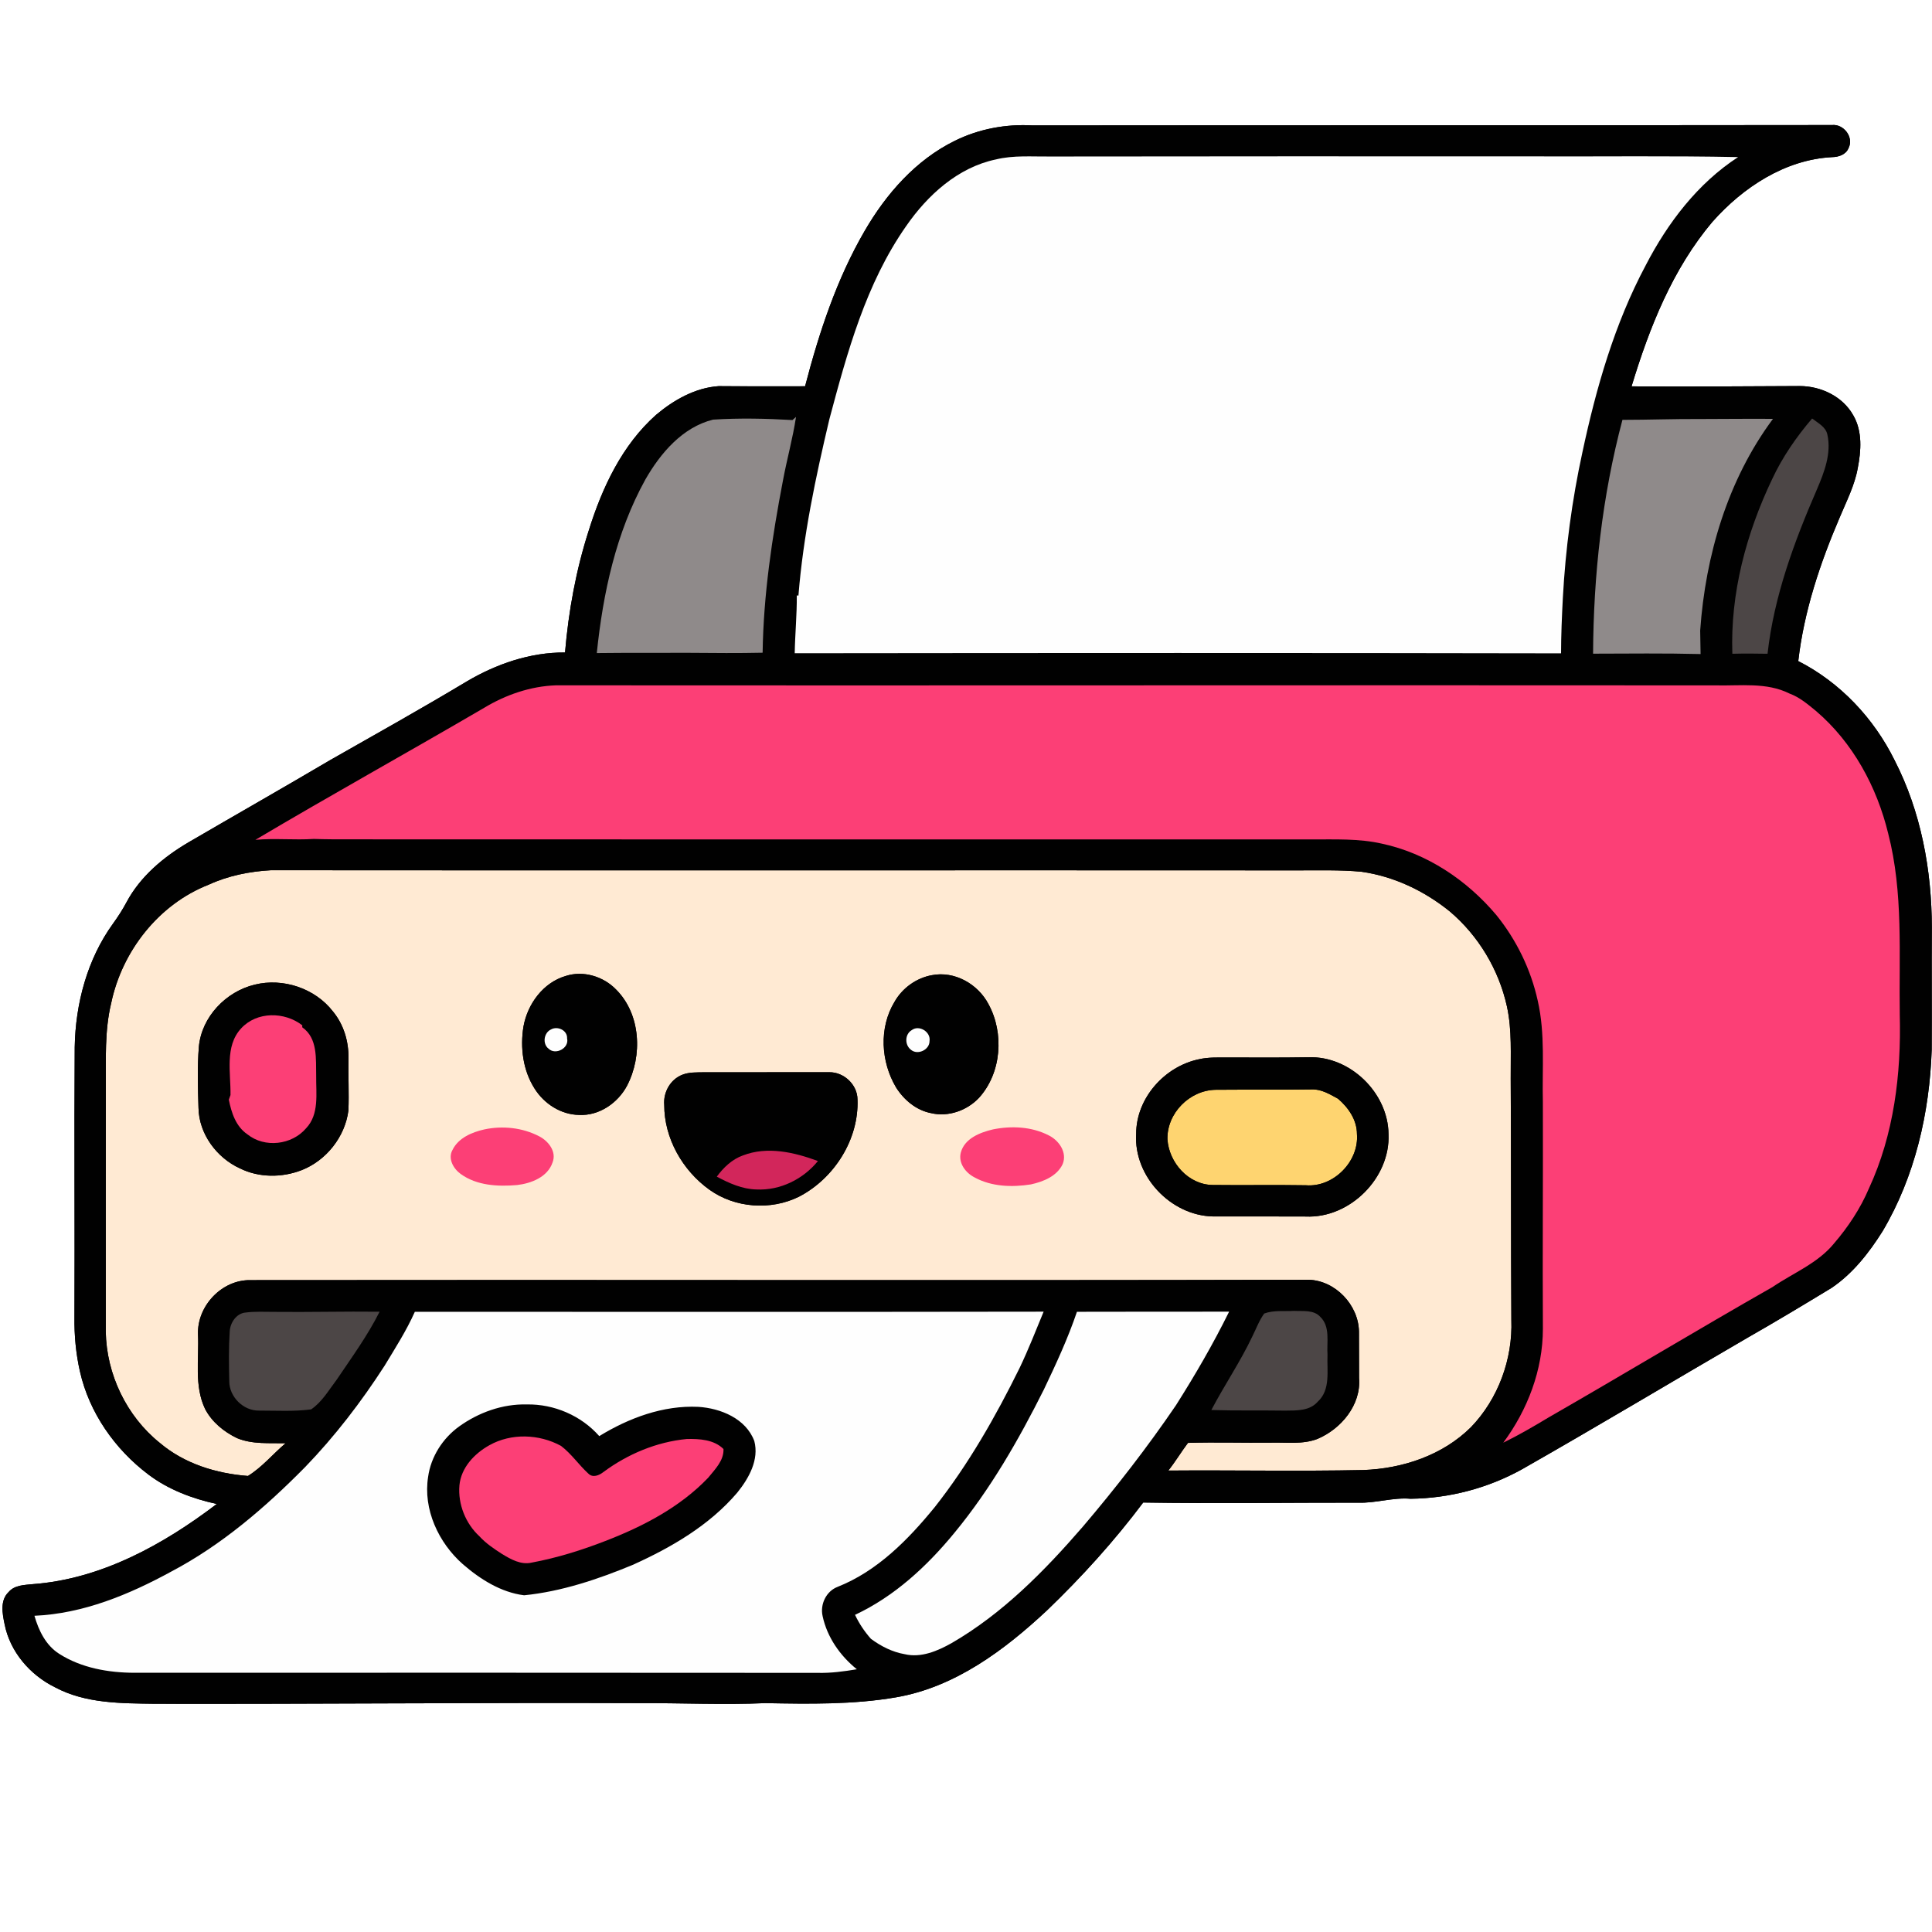 <svg version="1.0" preserveAspectRatio="xMidYMid meet" height="1080" viewBox="0 0 810 810" zoomAndPan="magnify" width="1080" xmlns:xlink="http://www.w3.org/1999/xlink" xmlns="http://www.w3.org/2000/svg"><defs><clipPath id="4a6279ccec"><path clip-rule="nonzero" d="M 1 52 L 810 52 L 810 714.824 L 1 714.824 Z M 1 52"></path></clipPath><clipPath id="764d16cd2c"><path clip-rule="nonzero" d="M 1 52 L 810 52 L 810 714.824 L 1 714.824 Z M 1 52"></path></clipPath></defs><rect fill-opacity="1" height="972" y="-81" fill="#ffffff" width="972" x="-81"></rect><rect fill-opacity="1" height="972" y="-81" fill="#ffffff" width="972" x="-81"></rect><g clip-path="url(#4a6279ccec)"><path fill-rule="nonzero" fill-opacity="1" d="M 809.879 440.102 C 808.98 466.551 802.863 493.254 789.293 516.188 C 783.605 525.215 776.84 533.906 767.914 539.941 C 756.254 547.02 744.57 554.07 732.73 560.809 C 701.148 579.164 669.816 597.961 638.078 616.016 C 623.844 623.91 607.645 628.191 591.367 628.359 C 583.961 627.723 576.793 630.273 569.402 630 C 539.355 629.961 509.324 630.43 479.293 629.934 C 467.164 646.102 453.543 661.141 438.98 675.137 C 421.117 691.828 400.387 707.348 375.719 711.602 C 357.605 714.723 339.113 714.371 320.805 714.047 C 303.344 714.801 285.867 713.98 268.418 714.047 C 200.59 713.785 132.77 714.461 64.938 714.32 C 50.781 714.109 35.844 714.254 23.012 707.371 C 12.562 702.223 4.156 692.465 1.922 680.887 C 0.996 676.465 -0.043 670.949 3.625 667.465 C 6.148 664.512 10.223 664.535 13.773 664.16 C 42.387 662.039 68.438 647.625 90.883 630.547 C 80.668 628.32 70.637 624.562 62.23 618.215 C 48.164 607.613 37.391 592.25 33.512 574.961 C 31.82 567.492 31.117 559.832 31.223 552.195 C 31.391 514.457 31.066 476.734 31.328 438.996 C 31.652 420.746 36.586 402.172 47.371 387.25 C 49.453 384.387 51.367 381.422 53.02 378.312 C 58.809 367.438 68.582 359.297 79.055 353.141 C 98.82 341.617 118.715 330.301 138.418 318.684 C 157.559 307.793 176.777 297.051 195.656 285.719 C 208.109 278.355 222.305 273.453 236.891 273.559 C 238.363 256.23 241.496 238.98 246.848 222.395 C 252.441 204.469 260.793 186.598 275.082 173.914 C 282.473 167.684 291.449 162.582 301.273 161.895 C 313.363 162.012 325.453 161.918 337.539 161.945 C 343.41 139.426 350.762 117.039 362.496 96.852 C 371.5 81.293 383.953 67.062 400.309 59.035 C 410.367 54.055 421.727 51.934 432.918 52.582 C 544.625 52.465 656.348 52.57 768.055 52.426 C 772.977 51.895 777.32 57.555 775.02 62.078 C 773.898 64.875 770.777 65.863 768.031 65.879 C 748.344 66.945 730.777 78.535 718 92.938 C 701.215 112.762 691.492 137.398 684.039 161.984 C 707.551 162.152 731.078 161.957 754.574 161.855 C 763.465 161.879 772.598 166.227 777.008 174.16 C 780.898 180.859 780.289 189.016 778.855 196.324 C 777.543 203.586 774.121 210.18 771.309 216.93 C 763.059 236.172 756.332 256.281 753.926 277.16 C 771.504 286.109 785.621 301.133 794.316 318.746 C 805.414 340.34 809.891 364.824 809.941 388.953 C 809.812 405.996 809.996 423.051 809.879 440.102 Z M 809.879 440.102" fill="#010101"></path></g><path fill-rule="nonzero" fill-opacity="1" d="M 633.645 553.383 C 633.449 519.676 633.57 485.984 633.375 452.293 C 633.293 442.156 633.973 431.887 631.781 421.91 C 628.395 406.527 619.828 392.262 607.812 382.105 C 597.152 373.492 584.383 367.391 570.75 365.477 C 561.781 364.637 552.777 364.941 543.785 364.906 C 400.398 364.809 256.996 364.977 113.598 364.844 C 104.629 365.344 95.602 367.156 87.426 370.934 C 66.531 379.121 51.141 398.793 46.609 420.598 C 43.805 432.168 44.453 444.141 44.355 455.945 C 44.305 490.066 44.355 524.184 44.34 558.316 C 44.633 576.148 53.043 593.738 66.992 604.934 C 77.301 613.68 90.629 617.781 103.949 618.805 C 109.918 615.129 114.414 609.586 119.738 605.09 C 112.941 604.934 105.824 605.613 99.391 602.945 C 93.871 600.293 88.828 596.188 85.977 590.691 C 81.348 580.984 83.492 569.801 83.016 559.438 C 82.59 547.523 93.055 536.438 105.059 536.707 C 252.902 536.512 400.762 536.914 548.621 536.547 C 559.844 536.852 569.531 547.086 569.75 558.207 C 569.82 564.711 569.738 571.227 569.797 577.758 C 570.699 589.023 562.281 599.074 552.348 603.277 C 546.125 605.676 539.324 604.652 532.816 604.836 C 521.23 604.969 509.617 604.578 498.066 604.934 C 495.215 608.734 492.781 612.812 489.832 616.539 C 517.062 616.32 544.332 616.895 571.527 616.32 C 588.027 615.75 604.891 610.133 616.746 598.316 C 628.148 586.465 634.254 569.777 633.645 553.383 Z M 146.07 465.605 C 144.656 476.641 136.762 486.582 126.402 490.613 C 118.168 493.793 108.555 493.793 100.574 489.844 C 90.812 485.375 83.418 475.387 83.223 464.496 C 82.965 455.957 82.688 447.371 83.379 438.844 C 84.539 426.297 94.75 415.688 106.824 412.812 C 118.656 409.891 132.059 414.348 139.551 424.02 C 144.098 429.488 146.227 436.641 146.094 443.691 C 145.961 450.988 146.375 458.309 146.07 465.605 Z M 262.883 455.203 C 259.031 462.438 251.199 467.859 242.816 467.434 C 235.176 467.336 228.109 462.754 224.113 456.371 C 219.25 448.734 218.031 439.195 219.469 430.379 C 221.164 420.914 227.742 411.922 237.223 409.172 C 244.617 406.797 253 409.379 258.312 414.883 C 268.684 425.25 269.438 442.633 262.883 455.203 Z M 334.965 501.723 C 323.148 507.57 308.184 506.496 297.438 498.797 C 286.156 490.723 278.465 477.238 278.492 463.242 C 278.039 457.945 281.039 452.559 286.059 450.598 C 288.957 449.453 292.148 449.625 295.23 449.562 C 312.719 449.527 330.203 449.562 347.688 449.539 C 353.805 449.465 359.445 454.727 359.504 460.902 C 360.176 477.676 349.734 494.074 334.965 501.723 Z M 410.426 460.293 C 405.391 465.617 397.535 468.406 390.32 466.676 C 384.145 465.484 378.977 461.148 375.688 455.922 C 369.289 445.191 368.438 430.914 375.016 420.059 C 378.27 414.285 384.129 410.047 390.66 408.855 C 400.191 406.977 409.961 412.531 414.398 420.938 C 421.086 433.129 419.918 449.867 410.426 460.293 Z M 547.438 510.031 C 534.426 509.945 521.426 510.031 508.414 509.992 C 490.793 509.566 475.281 493.133 476.344 475.434 C 476.305 460.441 488.27 447.043 502.746 444.082 C 506.609 443.203 510.605 443.375 514.555 443.352 C 525.922 443.398 537.289 443.438 548.656 443.266 C 565.996 442.668 581.945 458.137 582.141 475.449 C 582.957 493.891 565.875 510.871 547.438 510.031 Z M 547.438 510.031" fill="#ffead3"></path><path fill-rule="nonzero" fill-opacity="1" d="M 547.512 496.934 C 534.477 496.715 521.449 496.973 508.414 496.812 C 498.262 496.691 490.098 487.469 489.453 477.641 C 489.199 466.703 498.738 457.102 509.594 456.895 C 523.047 456.773 536.496 456.945 549.949 456.738 C 553.996 456.578 557.539 458.785 560.965 460.637 C 565.324 464.375 568.91 469.516 568.91 475.484 C 569.82 486.984 559.027 497.871 547.512 496.934 Z M 547.512 496.934" fill="#fed470"></path><g clip-path="url(#764d16cd2c)"><path fill-rule="nonzero" fill-opacity="1" d="M 400.312 59.039 C 410.363 54.055 421.73 51.938 432.918 52.582 C 544.625 52.473 656.344 52.57 768.051 52.426 C 772.973 51.902 777.324 57.551 775.02 62.082 C 773.898 64.875 770.781 65.859 768.027 65.883 C 748.336 66.945 730.777 78.539 717.996 92.938 C 701.207 112.758 691.496 137.398 684.039 161.98 C 707.555 162.152 731.07 161.957 754.574 161.859 C 763.457 161.883 772.598 166.219 777.008 174.16 C 780.895 180.859 780.285 189.012 778.859 196.332 C 777.543 203.59 774.121 210.18 771.305 216.93 C 763.055 236.176 756.332 256.285 753.93 277.164 C 771.5 286.105 785.621 301.137 794.32 318.75 C 805.41 340.348 809.895 364.82 809.941 388.949 C 809.809 405.992 809.992 423.043 809.883 440.098 C 808.98 466.543 802.863 493.258 789.289 516.191 C 783.609 525.219 776.836 533.906 767.918 539.945 C 756.258 547.023 744.57 554.062 732.73 560.812 C 701.148 579.156 669.82 597.965 638.078 616.016 C 623.848 623.91 607.645 628.199 591.363 628.355 C 583.957 627.723 576.793 630.27 569.395 630 C 539.359 629.965 509.324 630.426 479.293 629.941 C 467.168 646.105 453.547 661.137 438.984 675.145 C 421.109 691.832 400.383 707.352 375.711 711.602 C 357.605 714.719 339.109 714.367 320.809 714.051 C 303.348 714.805 285.875 713.977 268.414 714.051 C 200.582 713.781 132.766 714.465 64.934 714.316 C 50.773 714.109 35.848 714.258 23.008 707.375 C 12.562 702.223 4.156 692.465 1.914 680.895 C 1 676.461 -0.047 670.953 3.621 667.457 C 6.156 664.508 10.227 664.535 13.77 664.156 C 42.391 662.035 68.441 647.625 90.887 630.547 C 80.664 628.32 70.637 624.555 62.227 618.211 C 48.168 607.613 37.395 592.25 33.508 574.965 C 31.816 567.5 31.121 559.836 31.219 552.199 C 31.391 514.465 31.074 476.738 31.328 439 C 31.656 420.742 36.578 402.168 47.375 387.246 C 49.445 384.383 51.359 381.422 53.016 378.316 C 58.805 367.438 68.578 359.289 79.055 353.137 C 98.82 341.613 118.715 330.297 138.418 318.676 C 157.559 307.801 176.773 297.043 195.66 285.715 C 208.113 278.359 222.309 273.449 236.895 273.559 C 238.367 256.227 241.5 238.977 246.848 222.398 C 252.441 204.469 260.801 186.598 275.078 173.918 C 282.477 167.68 291.457 162.578 301.277 161.895 C 313.363 162.004 325.449 161.918 337.535 161.945 C 343.41 139.434 350.758 117.043 362.492 96.848 C 371.508 81.293 383.961 67.066 400.312 59.039 Z M 417.516 66.848 C 401.629 70.172 388.883 81.805 379.891 94.812 C 363.016 118.91 355.203 147.73 347.711 175.793 C 341.949 200.133 336.734 224.75 334.746 249.719 L 334.062 249.637 C 334.125 257.723 333.332 265.789 333.188 273.875 C 440.289 273.754 547.379 273.703 654.48 273.914 C 654.492 266.141 654.832 258.383 655.234 250.633 C 656.344 230.133 659.051 209.719 663.422 189.668 C 669.199 162.625 676.91 135.707 689.984 111.211 C 699.195 93.438 711.746 76.883 728.707 65.859 C 700.379 65.289 672.027 65.664 643.695 65.566 C 575.867 65.543 508.047 65.508 440.215 65.617 C 432.648 65.703 424.961 65.02 417.516 66.848 Z M 270.582 201.02 C 258.254 223.301 252.805 248.684 250.211 273.801 C 263.223 273.656 276.238 273.73 289.262 273.703 C 299.41 273.789 309.574 273.875 319.734 273.656 C 320.078 249.367 323.695 225.285 328.254 201.473 C 329.91 192.543 332.383 183.785 333.734 174.797 C 333.359 175.125 332.625 175.781 332.25 176.109 C 321.172 175.465 310.012 175.223 298.949 175.93 C 286.117 179.121 276.906 189.984 270.582 201.02 Z M 680.215 176.023 C 671.734 207.965 668.066 241.059 667.906 274.059 C 682.93 274.023 697.953 273.84 712.977 274.215 C 712.906 270.93 712.844 267.625 712.809 264.352 C 715.023 232.852 724.32 201.18 743.328 175.609 C 733.203 175.527 723.09 175.66 712.977 175.672 C 702.047 175.598 691.145 176.023 680.215 176.023 Z M 759.742 175.453 C 753.125 183.188 747.301 191.617 742.988 200.863 C 732.133 223.617 725.395 248.746 726.297 274.094 C 731.207 273.973 736.129 273.996 741.051 274.094 C 743.742 250 752.234 227.09 761.836 204.992 C 764.859 197.914 767.844 190.133 766.164 182.336 C 765.531 178.949 762.191 177.379 759.742 175.453 Z M 202.996 296.75 C 171.133 315.375 138.832 333.27 107.078 352.102 C 115.242 351.371 123.441 352.262 131.594 351.727 C 136.578 351.906 141.574 351.895 146.57 351.895 C 281 351.969 415.445 351.918 549.875 351.934 C 559.707 351.969 569.676 351.504 579.34 353.699 C 598.199 357.719 614.988 368.973 627.32 383.602 C 635.777 394.043 641.82 406.441 644.707 419.562 C 647.898 433.496 646.512 447.871 646.852 462.035 C 646.961 493.73 646.684 525.414 646.863 557.109 C 646.863 574.344 640.445 591.094 630.258 604.848 C 636.777 601.668 643.039 598 649.266 594.262 C 680.676 576.223 711.688 557.5 743.16 539.582 C 751.82 533.672 762.094 529.664 768.879 521.371 C 774.852 514.414 779.98 506.691 783.562 498.25 C 794.055 475.605 797.125 450.234 796.488 425.504 C 796.102 400.145 798.051 374.297 791.641 349.484 C 786.902 329.91 776.812 311.246 761.352 298.078 C 757.949 295.277 754.465 292.305 750.273 290.781 C 740.625 285.934 729.621 287.605 719.242 287.348 C 557.188 287.215 395.133 287.457 233.078 287.324 C 222.418 287.699 212.086 291.27 202.996 296.75 Z M 87.426 370.934 C 66.531 379.121 51.141 398.793 46.609 420.598 C 43.805 432.168 44.453 444.141 44.355 455.945 C 44.305 490.066 44.355 524.184 44.34 558.316 C 44.633 576.148 53.043 593.738 66.992 604.934 C 77.301 613.68 90.629 617.781 103.949 618.805 C 109.918 615.129 114.414 609.586 119.738 605.09 C 112.941 604.934 105.824 605.613 99.391 602.945 C 93.871 600.293 88.828 596.188 85.977 590.691 C 81.348 580.984 83.492 569.801 83.016 559.438 C 82.59 547.523 93.055 536.438 105.059 536.707 C 252.902 536.512 400.762 536.914 548.621 536.547 C 559.844 536.852 569.531 547.086 569.75 558.207 C 569.82 564.711 569.738 571.227 569.797 577.758 C 570.699 589.023 562.281 599.074 552.348 603.277 C 546.125 605.676 539.324 604.652 532.816 604.836 C 521.23 604.969 509.617 604.578 498.066 604.934 C 495.215 608.734 492.781 612.812 489.832 616.539 C 517.062 616.32 544.332 616.895 571.527 616.32 C 588.027 615.75 604.891 610.133 616.746 598.316 C 628.148 586.465 634.254 569.777 633.645 553.383 C 633.449 519.676 633.57 485.984 633.375 452.293 C 633.293 442.156 633.973 431.887 631.781 421.91 C 628.395 406.527 619.828 392.262 607.812 382.105 C 597.152 373.492 584.383 367.391 570.75 365.477 C 561.781 364.637 552.777 364.941 543.785 364.906 C 400.398 364.809 256.996 364.977 113.598 364.844 C 104.629 365.344 95.602 367.156 87.426 370.934 Z M 96.309 558.242 C 95.859 565.16 95.953 572.105 96.125 579.035 C 96.066 585.648 102.098 591.594 108.723 591.398 C 115.949 591.387 123.262 591.848 130.438 590.887 C 135.031 587.781 137.859 582.773 141.16 578.449 C 147.434 569.145 154.098 560.008 159.145 549.945 C 144.387 549.766 129.645 550.18 114.891 550.008 C 110.906 550.008 106.898 549.777 102.938 550.289 C 99.051 550.652 96.492 554.586 96.309 558.242 Z M 173.922 549.984 C 170.402 557.891 165.711 565.184 161.25 572.578 C 151.48 587.73 140.43 602.141 127.891 615.117 C 111.199 632.035 92.922 647.762 71.793 658.895 C 54.078 668.566 34.875 676.531 14.441 677.422 C 16.207 683.609 19.203 689.797 24.809 693.367 C 34.145 699.324 45.488 701.297 56.402 701.32 C 151.844 701.297 247.285 701.258 342.715 701.355 C 348.273 701.504 353.777 700.762 359.238 699.848 C 352.23 694.207 346.773 686.422 344.883 677.555 C 343.762 672.645 346.371 667.117 351.16 665.301 C 367.852 658.688 380.793 645.484 391.93 631.828 C 406.062 613.887 417.418 593.922 427.496 573.48 C 431.176 565.77 434.293 557.816 437.547 549.922 C 349.672 550.082 261.797 549.945 173.922 549.984 Z M 451.512 549.973 C 447.723 561.164 442.738 571.898 437.656 582.555 C 427.094 603.641 415.285 624.277 400.238 642.535 C 388.723 656.594 375.055 669.262 358.469 677.031 C 360.199 680.688 362.453 684.059 365.137 687.082 C 369.34 690.188 374.09 692.625 379.293 693.523 C 386.191 695.156 393.098 692.172 399.02 688.848 C 420.355 676.484 437.875 658.664 453.91 640.148 C 467.777 623.848 480.938 606.918 492.988 589.219 C 501.066 576.488 508.645 563.43 515.309 549.922 C 494.047 549.957 472.785 549.898 451.512 549.973 Z M 530.027 550.703 C 527.906 553.625 526.664 557.059 525.055 560.277 C 520.012 570.945 513.336 580.715 507.863 591.156 C 518.207 591.484 528.566 591.254 538.91 591.41 C 543.59 591.363 549.098 591.57 552.461 587.672 C 557.965 582.676 556.262 574.625 556.566 568.012 C 556.188 562.727 557.809 556.246 553.566 552.129 C 550.789 549.047 546.27 549.789 542.578 549.594 C 538.41 549.848 533.977 549.227 530.027 550.703 Z M 530.027 550.703" fill="#010101"></path></g><path fill-rule="nonzero" fill-opacity="1" d="M 237.223 409.172 C 244.617 406.797 253 409.379 258.312 414.883 C 268.684 425.25 269.438 442.633 262.883 455.203 C 259.031 462.438 251.199 467.859 242.816 467.434 C 235.176 467.336 228.109 462.754 224.113 456.371 C 219.25 448.734 218.031 439.195 219.469 430.379 C 221.164 420.914 227.742 411.922 237.223 409.172 Z M 231.02 431.598 C 227.984 432.973 227.328 437.66 230.02 439.695 C 232.945 442.484 238.707 439.441 237.758 435.371 C 237.941 431.949 233.773 430.047 231.02 431.598 Z M 231.02 431.598" fill="#010101"></path><path fill-rule="nonzero" fill-opacity="1" d="M 390.66 408.855 C 400.191 406.977 409.961 412.531 414.398 420.938 C 421.086 433.129 419.918 449.867 410.426 460.293 C 405.391 465.617 397.535 468.406 390.32 466.676 C 384.145 465.484 378.977 461.148 375.688 455.922 C 369.289 445.191 368.438 430.914 375.016 420.059 C 378.27 414.285 384.129 410.047 390.66 408.855 Z M 382.277 431.863 C 379.344 433.57 379.246 438.004 381.84 440.062 C 384.629 442.547 389.746 440.184 389.711 436.469 C 390.32 432.645 385.387 429.562 382.277 431.863 Z M 382.277 431.863" fill="#010101"></path><path fill-rule="nonzero" fill-opacity="1" d="M 106.824 412.812 C 118.656 409.891 132.059 414.348 139.551 424.02 C 144.098 429.488 146.227 436.641 146.094 443.691 C 145.961 450.988 146.375 458.309 146.07 465.605 C 144.656 476.641 136.762 486.582 126.402 490.613 C 118.168 493.793 108.555 493.793 100.574 489.844 C 90.812 485.375 83.418 475.387 83.223 464.496 C 82.965 455.957 82.688 447.371 83.379 438.844 C 84.539 426.297 94.75 415.688 106.824 412.812 Z M 101.074 431.18 C 94.141 438.684 96.797 449.844 96.637 459.09 C 96.469 459.574 96.125 460.551 95.941 461.039 C 97.016 466.52 98.891 472.305 103.754 475.594 C 111.004 481.402 122.359 480.039 128.328 473.035 C 133.922 467.152 132.461 458.469 132.559 451.086 C 132.387 444.008 133.336 435.312 126.695 430.672 L 126.746 429.879 C 119.289 424.078 107.652 423.984 101.074 431.18 Z M 101.074 431.18" fill="#010101"></path><path fill-rule="nonzero" fill-opacity="1" d="M 502.746 444.082 C 506.609 443.203 510.605 443.375 514.555 443.352 C 525.922 443.398 537.289 443.438 548.656 443.266 C 565.996 442.668 581.945 458.137 582.141 475.449 C 582.957 493.891 565.875 510.871 547.438 510.031 C 534.426 509.945 521.426 510.031 508.414 509.992 C 490.793 509.566 475.281 493.133 476.344 475.434 C 476.305 460.441 488.27 447.043 502.746 444.082 Z M 489.453 477.641 C 490.098 487.469 498.262 496.691 508.414 496.812 C 521.449 496.973 534.477 496.715 547.512 496.934 C 559.027 497.871 569.82 486.984 568.91 475.484 C 568.91 469.516 565.324 464.375 560.965 460.637 C 557.539 458.785 553.996 456.578 549.949 456.738 C 536.496 456.945 523.047 456.773 509.594 456.895 C 498.738 457.102 489.199 466.703 489.453 477.641 Z M 489.453 477.641" fill="#010101"></path><path fill-rule="nonzero" fill-opacity="1" d="M 286.059 450.598 C 288.957 449.453 292.148 449.625 295.23 449.562 C 312.719 449.527 330.203 449.562 347.688 449.539 C 353.805 449.465 359.445 454.727 359.504 460.902 C 360.176 477.676 349.734 494.074 334.965 501.723 C 323.148 507.57 308.184 506.496 297.438 498.797 C 286.156 490.723 278.465 477.238 278.492 463.242 C 278.039 457.941 281.039 452.559 286.059 450.598 Z M 311.461 484.426 C 306.906 486.059 303.336 489.469 300.52 493.316 C 305.688 496.07 311.219 498.578 317.176 498.688 C 327.07 499.176 336.746 494.391 342.922 486.766 C 332.98 483.086 321.723 480.465 311.461 484.426 Z M 311.461 484.426" fill="#010101"></path><path fill-rule="nonzero" fill-opacity="1" d="M 192.457 598.074 C 200.668 592.18 210.684 588.562 220.871 588.816 C 232.273 588.609 243.691 593.508 251.246 602.094 C 263.676 594.48 278.051 589.121 292.809 589.828 C 302.176 590.438 312.703 594.738 316.238 604.129 C 318.336 612.02 313.938 619.805 309.121 625.773 C 297.426 639.516 281.441 648.797 265.16 656.129 C 250.637 662.133 235.441 667.25 219.75 668.832 C 210.039 667.629 201.289 662.086 194.027 655.777 C 183.855 646.809 177.324 632.828 179.492 619.16 C 180.66 610.73 185.598 603.043 192.457 598.074 Z M 205.152 605.93 C 198.879 609.426 193.297 615.336 192.613 622.777 C 191.957 630.66 195.199 638.77 201.035 644.129 C 203.727 647.078 207.102 649.332 210.453 651.5 C 214.18 653.754 218.434 656.203 222.977 655.117 C 233.531 653.145 243.824 649.941 253.816 646.055 C 269.57 639.977 285.082 631.914 296.863 619.598 C 299.703 616.102 303.543 612.34 303.324 607.504 C 299.34 603.543 293.211 603.18 287.91 603.312 C 275.297 604.52 263.152 609.621 253 617.148 C 251.223 618.539 248.566 619.707 246.676 617.82 C 242.656 614.141 239.574 609.512 235.211 606.199 C 226.051 601.191 214.328 600.777 205.152 605.93 Z M 205.152 605.93" fill="#010101"></path><path fill-rule="nonzero" fill-opacity="1" d="M 728.707 65.859 C 711.746 76.883 699.195 93.438 689.984 111.211 C 676.91 135.707 669.199 162.625 663.422 189.668 C 659.051 209.719 656.344 230.133 655.234 250.633 C 654.832 258.383 654.492 266.141 654.48 273.914 C 547.379 273.703 440.289 273.754 333.188 273.875 C 333.332 265.789 334.125 257.723 334.062 249.637 L 334.746 249.719 C 336.734 224.75 341.949 200.133 347.711 175.793 C 355.203 147.73 363.016 118.91 379.891 94.812 C 388.883 81.805 401.629 70.172 417.516 66.848 C 424.961 65.02 432.648 65.703 440.215 65.617 C 508.047 65.508 575.867 65.543 643.695 65.566 C 672.027 65.664 700.379 65.289 728.707 65.859 Z M 728.707 65.859" fill="#fefefe"></path><path fill-rule="nonzero" fill-opacity="1" d="M 231.02 431.598 C 233.773 430.047 237.941 431.949 237.758 435.371 C 238.707 439.441 232.945 442.484 230.02 439.695 C 227.328 437.66 227.984 432.973 231.02 431.598 Z M 231.02 431.598" fill="#fefefe"></path><path fill-rule="nonzero" fill-opacity="1" d="M 382.277 431.863 C 385.387 429.562 390.32 432.645 389.711 436.469 C 389.746 440.184 384.629 442.547 381.84 440.062 C 379.246 438.004 379.344 433.57 382.277 431.863 Z M 382.277 431.863" fill="#fefefe"></path><path fill-rule="nonzero" fill-opacity="1" d="M 173.922 549.984 C 170.402 557.891 165.711 565.184 161.25 572.578 C 151.48 587.73 140.43 602.145 127.891 615.117 C 111.199 632.035 92.922 647.762 71.793 658.895 C 54.078 668.566 34.875 676.531 14.441 677.422 C 16.207 683.609 19.203 689.797 24.809 693.367 C 34.145 699.324 45.488 701.297 56.402 701.32 C 151.844 701.297 247.285 701.258 342.715 701.355 C 348.27 701.504 353.777 700.762 359.238 699.848 C 352.23 694.207 346.773 686.422 344.883 677.555 C 343.762 672.648 346.371 667.117 351.16 665.301 C 367.852 658.688 380.793 645.484 391.93 631.828 C 406.062 613.887 417.418 593.922 427.496 573.48 C 431.176 565.77 434.293 557.816 437.547 549.922 C 349.672 550.082 261.797 549.945 173.922 549.984 Z M 309.121 625.773 C 297.426 639.516 281.441 648.797 265.16 656.129 C 250.637 662.133 235.441 667.25 219.75 668.832 C 210.039 667.629 201.289 662.086 194.027 655.777 C 183.855 646.809 177.324 632.828 179.492 619.16 C 180.66 610.73 185.598 603.043 192.457 598.074 C 200.668 592.18 210.684 588.562 220.871 588.816 C 232.273 588.609 243.691 593.508 251.246 602.094 C 263.676 594.48 278.051 589.121 292.809 589.828 C 302.176 590.438 312.703 594.738 316.238 604.129 C 318.336 612.02 313.938 619.805 309.121 625.773 Z M 309.121 625.773" fill="#fefefe"></path><path fill-rule="nonzero" fill-opacity="1" d="M 515.309 549.922 C 508.645 563.43 501.066 576.488 492.988 589.219 C 480.938 606.918 467.777 623.848 453.91 640.148 C 437.875 658.664 420.355 676.484 399.02 688.848 C 393.098 692.172 386.191 695.156 379.293 693.523 C 374.09 692.625 369.34 690.188 365.137 687.082 C 362.453 684.059 360.199 680.688 358.469 677.031 C 375.055 669.262 388.723 656.59 400.238 642.535 C 415.285 624.277 427.094 603.641 437.656 582.555 C 442.738 571.898 447.723 561.164 451.512 549.973 C 472.785 549.898 494.047 549.957 515.309 549.922 Z M 515.309 549.922" fill="#fefefe"></path><path fill-rule="nonzero" fill-opacity="1" d="M 333.734 174.797 C 332.383 183.785 329.91 192.543 328.254 201.473 C 323.695 225.285 320.078 249.367 319.734 273.656 C 309.574 273.875 299.41 273.789 289.262 273.703 C 276.238 273.73 263.223 273.656 250.211 273.801 C 252.805 248.684 258.254 223.301 270.582 201.02 C 276.906 189.984 286.117 179.121 298.949 175.93 C 310.012 175.223 321.172 175.465 332.25 176.109 C 332.625 175.781 333.359 175.125 333.734 174.797 Z M 333.734 174.797" fill="#8f8a8a"></path><path fill-rule="nonzero" fill-opacity="1" d="M 712.809 264.352 C 712.844 267.625 712.906 270.93 712.977 274.215 C 697.953 273.84 682.93 274.023 667.906 274.059 C 668.066 241.059 671.734 207.965 680.215 176.023 C 691.145 176.023 702.047 175.598 712.977 175.672 C 723.09 175.66 733.203 175.527 743.328 175.609 C 724.32 201.18 715.023 232.852 712.809 264.352 Z M 712.809 264.352" fill="#8f8a8a"></path><path fill-rule="nonzero" fill-opacity="1" d="M 759.742 175.453 C 762.191 177.379 765.531 178.949 766.164 182.336 C 767.844 190.133 764.859 197.914 761.836 204.992 C 752.234 227.09 743.742 250 741.051 274.094 C 736.129 273.996 731.207 273.973 726.297 274.094 C 725.395 248.746 732.133 223.617 742.988 200.863 C 747.301 191.617 753.125 183.188 759.742 175.453 Z M 759.742 175.453" fill="#4c4646"></path><path fill-rule="nonzero" fill-opacity="1" d="M 96.309 558.242 C 96.492 554.586 99.051 550.652 102.938 550.289 C 106.898 549.777 110.906 550.008 114.891 550.008 C 129.645 550.18 144.387 549.766 159.145 549.945 C 154.098 560.008 147.434 569.145 141.16 578.449 C 137.859 582.773 135.031 587.781 130.438 590.887 C 123.262 591.848 115.949 591.387 108.723 591.398 C 102.098 591.594 96.066 585.648 96.125 579.035 C 95.953 572.105 95.859 565.16 96.309 558.242 Z M 96.309 558.242" fill="#4c4646"></path><path fill-rule="nonzero" fill-opacity="1" d="M 530.027 550.703 C 533.977 549.227 538.41 549.848 542.578 549.594 C 546.27 549.789 550.789 549.047 553.566 552.129 C 557.809 556.246 556.188 562.727 556.566 568.012 C 556.262 574.625 557.965 582.676 552.461 587.672 C 549.098 591.57 543.59 591.363 538.91 591.41 C 528.566 591.254 518.207 591.484 507.863 591.156 C 513.336 580.715 520.012 570.945 525.055 560.277 C 526.664 557.059 527.906 553.625 530.027 550.703 Z M 530.027 550.703" fill="#4c4646"></path><path fill-rule="nonzero" fill-opacity="1" d="M 128.328 473.035 C 122.359 480.039 111.004 481.402 103.754 475.594 C 98.891 472.305 97.016 466.52 95.941 461.039 C 96.125 460.551 96.469 459.574 96.637 459.09 C 96.797 449.844 94.141 438.684 101.074 431.18 C 107.652 423.984 119.289 424.082 126.746 429.879 L 126.695 430.672 C 133.336 435.312 132.387 444.008 132.559 451.086 C 132.461 458.469 133.922 467.152 128.328 473.035 Z M 128.328 473.035" fill="#fc3f76"></path><path fill-rule="nonzero" fill-opacity="1" d="M 311.461 484.426 C 321.723 480.465 332.98 483.086 342.922 486.766 C 336.746 494.391 327.07 499.176 317.176 498.688 C 311.219 498.578 305.688 496.07 300.52 493.316 C 303.336 489.469 306.906 486.059 311.461 484.426 Z M 311.461 484.426" fill="#d2265b"></path><path fill-rule="nonzero" fill-opacity="1" d="M 783.562 498.25 C 779.98 506.691 774.852 514.414 768.879 521.371 C 762.094 529.664 751.82 533.672 743.16 539.582 C 711.688 557.5 680.676 576.223 649.266 594.262 C 643.039 598 636.777 601.668 630.258 604.848 C 640.445 591.094 646.863 574.344 646.863 557.109 C 646.684 525.414 646.961 493.73 646.852 462.035 C 646.512 447.871 647.898 433.496 644.707 419.562 C 641.82 406.441 635.777 394.043 627.32 383.602 C 614.988 368.973 598.199 357.719 579.34 353.699 C 569.676 351.504 559.707 351.969 549.875 351.934 C 415.445 351.918 281 351.969 146.57 351.895 C 141.574 351.895 136.578 351.906 131.594 351.727 C 123.441 352.262 115.242 351.371 107.078 352.102 C 138.832 333.27 171.133 315.375 202.996 296.75 C 212.086 291.27 222.418 287.699 233.078 287.324 C 395.133 287.457 557.188 287.215 719.242 287.348 C 729.621 287.605 740.625 285.934 750.273 290.781 C 754.465 292.305 757.949 295.277 761.352 298.078 C 776.812 311.246 786.902 329.91 791.641 349.484 C 798.051 374.297 796.102 400.145 796.488 425.504 C 797.125 450.234 794.055 475.605 783.562 498.25 Z M 783.562 498.25" fill="#fc3f76"></path><path fill-rule="nonzero" fill-opacity="1" d="M 203.059 473.512 C 210.734 471.879 219.055 472.754 226.051 476.398 C 229.91 478.371 233.445 482.828 231.664 487.348 C 229.617 493.488 222.746 496.133 216.824 496.836 C 208.785 497.531 199.914 497.094 193.152 492.195 C 190.094 490.016 187.656 485.715 189.727 482.086 C 192.199 477.055 197.867 474.68 203.059 473.512 Z M 203.059 473.512" fill="#fc3f76"></path><path fill-rule="nonzero" fill-opacity="1" d="M 416.273 473.512 C 424.035 471.938 432.516 472.316 439.656 475.996 C 443.957 478.09 447.516 483.156 445.539 488.031 C 443.164 493.148 437.363 495.438 432.188 496.57 C 424.301 497.812 415.727 497.555 408.586 493.633 C 404.832 491.723 401.676 487.594 402.832 483.195 C 404.406 477.285 410.898 474.789 416.273 473.512 Z M 416.273 473.512" fill="#fc3f76"></path><path fill-rule="nonzero" fill-opacity="1" d="M 303.324 607.504 C 303.543 612.34 299.703 616.102 296.863 619.598 C 285.082 631.914 269.57 639.977 253.816 646.055 C 243.824 649.941 233.531 653.145 222.977 655.117 C 218.434 656.203 214.18 653.754 210.453 651.5 C 207.102 649.332 203.727 647.078 201.035 644.129 C 195.199 638.77 191.957 630.66 192.613 622.777 C 193.297 615.336 198.879 609.426 205.152 605.93 C 214.328 600.777 226.051 601.191 235.211 606.199 C 239.574 609.512 242.656 614.141 246.676 617.82 C 248.566 619.707 251.223 618.539 253 617.148 C 263.152 609.621 275.297 604.52 287.91 603.312 C 293.211 603.18 299.34 603.543 303.324 607.504 Z M 303.324 607.504" fill="#fc3f76"></path></svg>